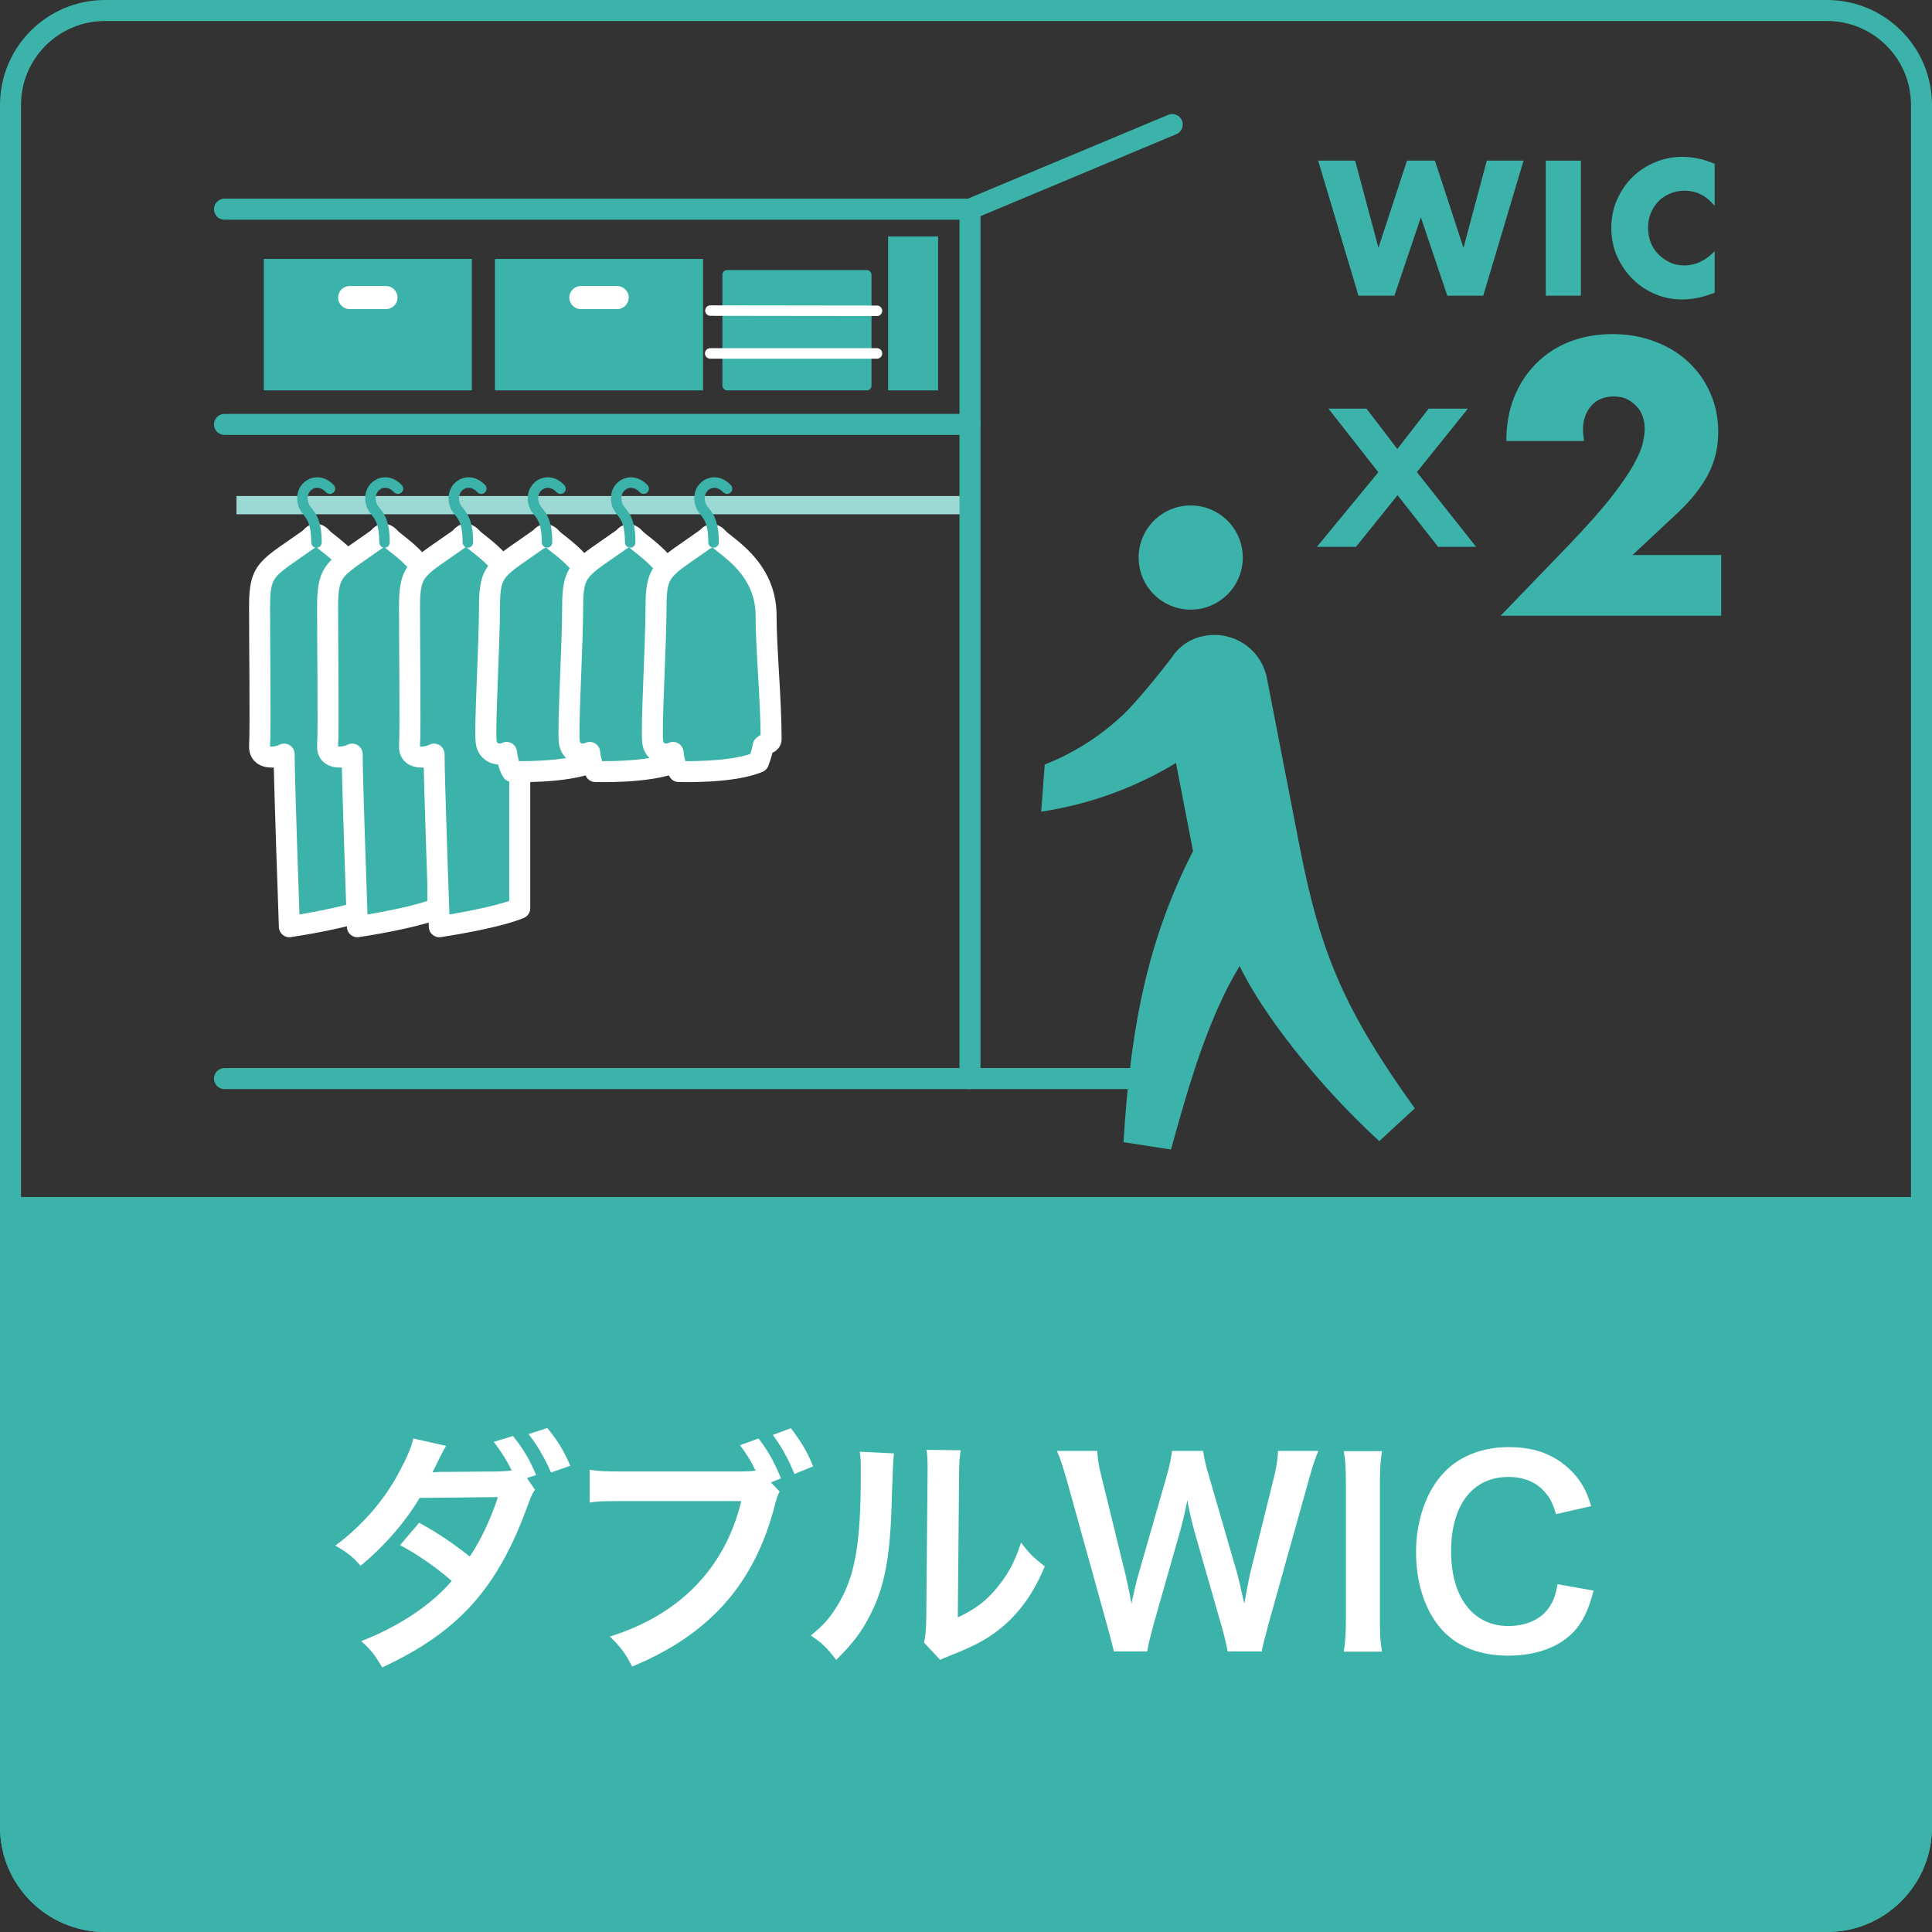 <?xml version="1.0" encoding="UTF-8"?>
<svg id="Layer_2" data-name="Layer 2" xmlns="http://www.w3.org/2000/svg" viewBox="0 0 92 92">
  <rect x="0" y="0" width="92" height="92" fill="#333333" stroke="none"/>
  <defs>
    <style>
      .cls-1, .cls-2 {
        fill: #3cb3aa;
      }

      .cls-3 {
        fill: #fff;
      }

      .cls-4 {
        stroke-width: .5px;
      }

      .cls-4, .cls-5, .cls-6 {
        fill: none;
      }

      .cls-4, .cls-5, .cls-6, .cls-2 {
        stroke-linecap: round;
        stroke-linejoin: round;
      }

      .cls-4, .cls-2 {
        stroke: #fff;
      }

      .cls-5 {
        stroke-width: .5px;
      }

      .cls-5, .cls-6 {
        stroke: #3cb3aa;
      }

      .cls-7 {
        fill: #9dd9d4;
      }
    </style>
  </defs>
  <g id="_デザイン" data-name="デザイン">
    <g>
      <g>
        <path class="cls-1" d="M87,1c2.21,0,4,1.79,4,4v82c0,2.21-1.79,4-4,4H5c-2.21,0-4-1.79-4-4V5C1,2.79,2.79,1,5,1h82M87,0H5C2.24,0,0,2.24,0,5v82C0,89.76,2.24,92,5,92h82c2.76,0,5-2.24,5-5V5c0-2.76-2.24-5-5-5h0Z"/>
        <path class="cls-1" d="M87,92H5c-2.76,0-5-2.24-5-5v-30h92v30c0,2.76-2.24,5-5,5Z"/>
        <g>
          <path class="cls-3" d="M25.48,70.94c-.14.19-.19.3-.37.8-1.43,3.92-3.29,5.98-6.91,7.66-.36-.61-.58-.89-1-1.25,1.8-.7,3.35-1.73,4.31-2.87-.73-.64-1.7-1.31-2.46-1.7l.91-1.07c.95.53,1.57.95,2.41,1.61.5-.73,1.01-1.8,1.34-2.83l-3.73.04c-.66,1.13-1.71,2.33-2.81,3.23-.37-.43-.6-.61-1.2-.96,1.22-.9,2.3-2.12,3-3.43.41-.76.61-1.22.71-1.67l1.56.35c-.13.23-.14.24-.36.68-.2.42-.23.47-.29.58.12-.01.16-.01.34-.02h.29l2.49-.02c.25-.01.53-.02.66-.05-.28-.54-.49-.88-.86-1.36l.92-.28c.49.62.78,1.1,1.1,1.86l-.44.14.38.55ZM26.24,70.12c-.29-.66-.63-1.27-1.07-1.83l.89-.29c.49.59.78,1.07,1.1,1.8l-.92.32Z"/>
          <path class="cls-3" d="M37.12,71.04c-.1.18-.13.29-.2.54-.94,3.78-3.09,6.24-6.82,7.78-.31-.62-.52-.9-1.06-1.43,3.32-1.03,5.49-3.26,6.26-6.45h-5.71c-.89,0-1.12.01-1.51.07v-1.56c.43.07.72.08,1.54.08h5.5c.43,0,.64-.01.86-.04-.2-.43-.43-.79-.74-1.21l.88-.32c.47.61.74,1.1,1.07,1.9l-.48.19.42.44ZM37.83,70.19c-.29-.71-.62-1.32-1.03-1.86l.86-.32c.49.64.78,1.12,1.06,1.82l-.89.36Z"/>
          <path class="cls-3" d="M42.57,69.2q-.05.34-.12,2.69c-.08,2.34-.35,3.69-.97,4.93-.41.83-.86,1.44-1.66,2.22-.47-.6-.65-.78-1.21-1.16.59-.48.88-.8,1.24-1.38.86-1.38,1.14-2.93,1.14-6.28,0-.66,0-.77-.05-1.09l1.63.08ZM45.75,69.06c-.06.35-.07.55-.08,1.14l-.06,6.82c.84-.4,1.32-.76,1.83-1.37.55-.65.9-1.31,1.18-2.19.42.54.58.7,1.13,1.13-.49,1.19-1.12,2.09-1.91,2.79-.68.59-1.31.95-2.55,1.44-.26.1-.36.14-.52.22l-.77-.82c.08-.35.1-.61.11-1.27l.06-6.76v-.36c0-.3-.01-.56-.05-.79l1.63.02Z"/>
          <path class="cls-3" d="M58.46,78.64c-.05-.29-.17-.8-.29-1.21l-1.28-4.46c-.13-.47-.24-.92-.35-1.54-.13.68-.25,1.15-.36,1.54l-1.27,4.46c-.14.54-.24.92-.28,1.21h-1.59q-.06-.3-.32-1.24l-1.91-6.88c-.2-.7-.32-1.07-.48-1.43h1.92c.02.41.08.77.22,1.3l1.12,4.57c.08.37.22.98.29,1.4.16-.74.24-1.08.34-1.42l1.33-4.63c.14-.5.23-.9.26-1.22h1.48c.04.29.14.76.28,1.2l1.34,4.62c.08.31.14.55.34,1.45q.06-.28.13-.7c.04-.19.13-.66.16-.77l1.12-4.52c.12-.46.19-.95.2-1.28h1.92c-.17.41-.28.73-.47,1.43l-1.92,6.87c-.08.34-.14.55-.17.66q-.1.34-.13.59h-1.61Z"/>
          <path class="cls-3" d="M65.81,69.1c-.07.46-.1.83-.1,1.55v6.45c0,.71.02,1.09.1,1.55h-1.82c.07-.46.1-.84.1-1.55v-6.45c0-.74-.02-1.07-.1-1.55h1.82Z"/>
          <path class="cls-3" d="M75.89,75.73c-.23.86-.44,1.33-.8,1.8-.68.84-1.83,1.31-3.27,1.31-1.31,0-2.35-.4-3.08-1.15-.84-.88-1.31-2.23-1.31-3.77s.5-2.97,1.4-3.87c.72-.73,1.8-1.14,3-1.14.94,0,1.64.18,2.3.58.54.34.97.78,1.27,1.31.14.25.23.47.37.92l-1.67.38c-.17-.53-.28-.76-.52-1.03-.41-.49-1.01-.74-1.75-.74-1.7,0-2.73,1.33-2.73,3.54s1.06,3.56,2.73,3.56c.84,0,1.56-.32,1.94-.89.2-.3.3-.55.4-1.1l1.71.3Z"/>
        </g>
      </g>
      <g>
        <path class="cls-2" d="M14.77,25.63c-2.05,1.46-2.41,1.43-2.41,3.24,0,1.81.05,5.96,0,6.64s.79.6,1.17.4c0,1.22.25,8.22.25,8.22,0,0,2.65-.39,3.83-.88q0-15.46,0-13.96c0-2.29-1.94-3.29-2.28-3.68s-.55.02-.55.02Z"/>
        <line class="cls-6" x1="55.82" y1="51.36" x2="46.19" y2="51.36"/>
        <path class="cls-2" d="M18.01,25.63c-2.05,1.46-2.41,1.43-2.41,3.24,0,1.81.05,5.96,0,6.64s.79.6,1.17.4c0,1.22.25,8.22.25,8.22,0,0,2.65-.39,3.83-.88q0-15.46,0-13.96c0-2.29-1.94-3.29-2.28-3.68s-.55.02-.55.02Z"/>
        <path class="cls-2" d="M21.91,25.63c-2.05,1.46-2.41,1.43-2.41,3.24s.05,5.96,0,6.64c-.05.68.79.6,1.17.4,0,1.22.25,8.22.25,8.22,0,0,2.65-.39,3.83-.88,0,0,0-11.67,0-13.96,0-2.29-1.94-3.29-2.28-3.68s-.55.02-.55.02Z"/>
        <path class="cls-2" d="M25.72,25.63c-2.05,1.46-2.41,1.43-2.41,3.24s-.24,5.77-.16,6.45c.06.54.59.7.97.51.06.6.27.91.27.91,0,0,2.54.09,3.8-.45,0,0,.16-.4.22-.77.1-.11.38-.11.38-.32,0-1.91-.24-4.29-.24-5.89,0-2.29-1.94-3.29-2.28-3.68s-.55.02-.55.02Z"/>
        <rect class="cls-7" x="11.26" y="23.62" width="34.99" height=".87"/>
        <path class="cls-5" d="M18.31,25.83c0-1.6-.67-1.32-.67-2.12,0-.61.73-1.05,1.31-.44"/>
        <path class="cls-5" d="M22.28,25.83c0-1.6-.67-1.32-.67-2.12,0-.61.73-1.05,1.31-.44"/>
        <path class="cls-5" d="M26.05,25.83c0-1.6-.67-1.32-.67-2.12,0-.61.73-1.05,1.31-.44"/>
        <path class="cls-2" d="M29.68,25.63c-2.05,1.46-2.41,1.43-2.41,3.24,0,1.81-.24,5.77-.16,6.45.06.54.59.7.97.51.06.6.27.91.27.91,0,0,2.54.09,3.8-.45,0,0,.16-.4.22-.77.1-.11.38-.11.38-.32,0-1.91-.24-4.29-.24-5.89,0-2.29-1.94-3.29-2.28-3.68s-.55.02-.55.02Z"/>
        <path class="cls-5" d="M30.01,25.83c0-1.6-.67-1.32-.67-2.12,0-.61.73-1.05,1.31-.44"/>
        <path class="cls-2" d="M33.65,25.63c-2.05,1.46-2.41,1.43-2.41,3.24s-.24,5.77-.16,6.45c.06.54.59.7.97.51.06.6.27.91.27.91,0,0,2.54.09,3.8-.45,0,0,.16-.4.22-.77.1-.11.38-.11.38-.32,0-1.91-.24-4.29-.24-5.89,0-2.29-1.94-3.29-2.28-3.68s-.55.02-.55.02Z"/>
        <path class="cls-5" d="M33.98,25.83c0-1.6-.67-1.32-.67-2.12,0-.61.73-1.05,1.31-.44"/>
        <g>
          <rect class="cls-1" x="34.4" y="12.86" width="7.1" height="5.73" rx=".22" ry=".22"/>
          <line class="cls-4" x1="33.83" y1="14.79" x2="41.76" y2="14.8"/>
          <line class="cls-4" x1="33.82" y1="16.83" x2="41.76" y2="16.83"/>
        </g>
        <rect class="cls-1" x="42.29" y="11.26" width="2.38" height="7.33"/>
        <g>
          <rect class="cls-1" x="23.57" y="12.33" width="9.91" height="6.26"/>
          <path class="cls-3" d="M29.39,14.72h-1.73c-.3,0-.55-.25-.55-.55s.25-.55.55-.55h1.73c.3,0,.55.25.55.55s-.25.55-.55.55Z"/>
        </g>
        <g>
          <rect class="cls-1" x="12.56" y="12.33" width="9.91" height="6.26"/>
          <path class="cls-3" d="M18.38,14.72h-1.73c-.3,0-.55-.25-.55-.55s.25-.55.55-.55h1.73c.3,0,.55.25.55.55s-.25.55-.55.55Z"/>
        </g>
        <polyline class="cls-6" points="10.69 9.96 46.19 9.96 46.19 51.36 10.69 51.36"/>
        <line class="cls-6" x1="55.82" y1="5.93" x2="46.19" y2="9.96"/>
        <path class="cls-5" d="M15.07,25.83c0-1.6-.67-1.32-.67-2.12,0-.61.73-1.05,1.31-.44"/>
        <g>
          <g>
            <path class="cls-1" d="M65.63,22.48l-2.37-3.02h1.81l1.47,1.92,1.49-1.92h1.87l-2.43,3.02,2.82,3.56h-1.81l-1.93-2.46-1.98,2.46h-1.86l2.93-3.56Z"/>
            <path class="cls-1" d="M81.96,29.32h-10.5l3.24-3.36c.85-.89,1.52-1.64,2.01-2.26.48-.62.84-1.14,1.08-1.57s.38-.77.44-1.04c.06-.27.09-.49.09-.67,0-.2-.03-.39-.09-.57-.06-.18-.16-.35-.29-.49-.13-.14-.28-.26-.46-.35s-.39-.13-.63-.13c-.46,0-.82.15-1.08.45-.26.3-.39.67-.39,1.12,0,.13.02.31.05.55h-3.7c0-.76.12-1.45.37-2.08.25-.62.6-1.16,1.05-1.61.45-.45.98-.8,1.6-1.04s1.29-.36,2.03-.36,1.4.12,2.01.35c.62.23,1.15.55,1.6.97.45.42.8.91,1.05,1.48.25.57.38,1.19.38,1.86,0,.72-.15,1.38-.46,1.98s-.79,1.23-1.46,1.86l-2.16,2.02h4.22v2.87Z"/>
          </g>
          <g>
            <path class="cls-1" d="M64.53,7.65l1.11,4.15,1.36-4.15h1.33l1.36,4.15,1.11-4.15h1.75l-1.92,6.43h-1.71l-1.26-3.73-1.26,3.73h-1.71l-1.92-6.43h1.75Z"/>
            <path class="cls-1" d="M75.28,7.65v6.43h-1.67v-6.43h1.67Z"/>
            <path class="cls-1" d="M81.64,9.79c-.39-.47-.86-.71-1.43-.71-.25,0-.48.05-.69.14s-.4.21-.55.37-.27.34-.36.56c-.09.22-.13.45-.13.7s.04.49.13.71.21.4.37.56.34.28.55.38.44.14.68.14c.53,0,1.01-.23,1.44-.68v1.98l-.17.06c-.26.09-.49.16-.72.2-.22.04-.44.06-.66.06-.44,0-.87-.08-1.27-.25-.41-.17-.76-.4-1.07-.71-.31-.3-.56-.67-.75-1.08-.19-.42-.28-.87-.28-1.37s.09-.95.28-1.36.43-.77.74-1.07.67-.53,1.08-.7.84-.25,1.29-.25c.25,0,.51.03.75.08.25.05.51.14.78.25v1.99Z"/>
          </g>
        </g>
        <g>
          <path class="cls-1" d="M49.75,36.4l-.17,2.25c2.27-.34,4.46-1.13,6.42-2.32l.81,4.2c-2.04,4.02-2.95,7.94-3.31,13.86l2.26.35c.93-3.37,1.82-6.34,3.27-8.74,1.07,2.24,3.71,5.65,6.65,8.34l1.69-1.56c-3.32-4.65-4.47-7.31-5.46-12.35l-1.59-8.18s0,0,0,0c-.29-1.37-1.64-2.25-3.01-1.96-.63.12-1.17.49-1.52,1.03-.4.53-1.28,1.64-2.09,2.5-1.13,1.13-2.48,2.01-3.96,2.59Z"/>
          <circle class="cls-1" cx="56.7" cy="26.55" r="2.48"/>
        </g>
        <line class="cls-6" x1="10.69" y1="20.21" x2="46.19" y2="20.21"/>
      </g>
    </g>
  </g>
</svg>